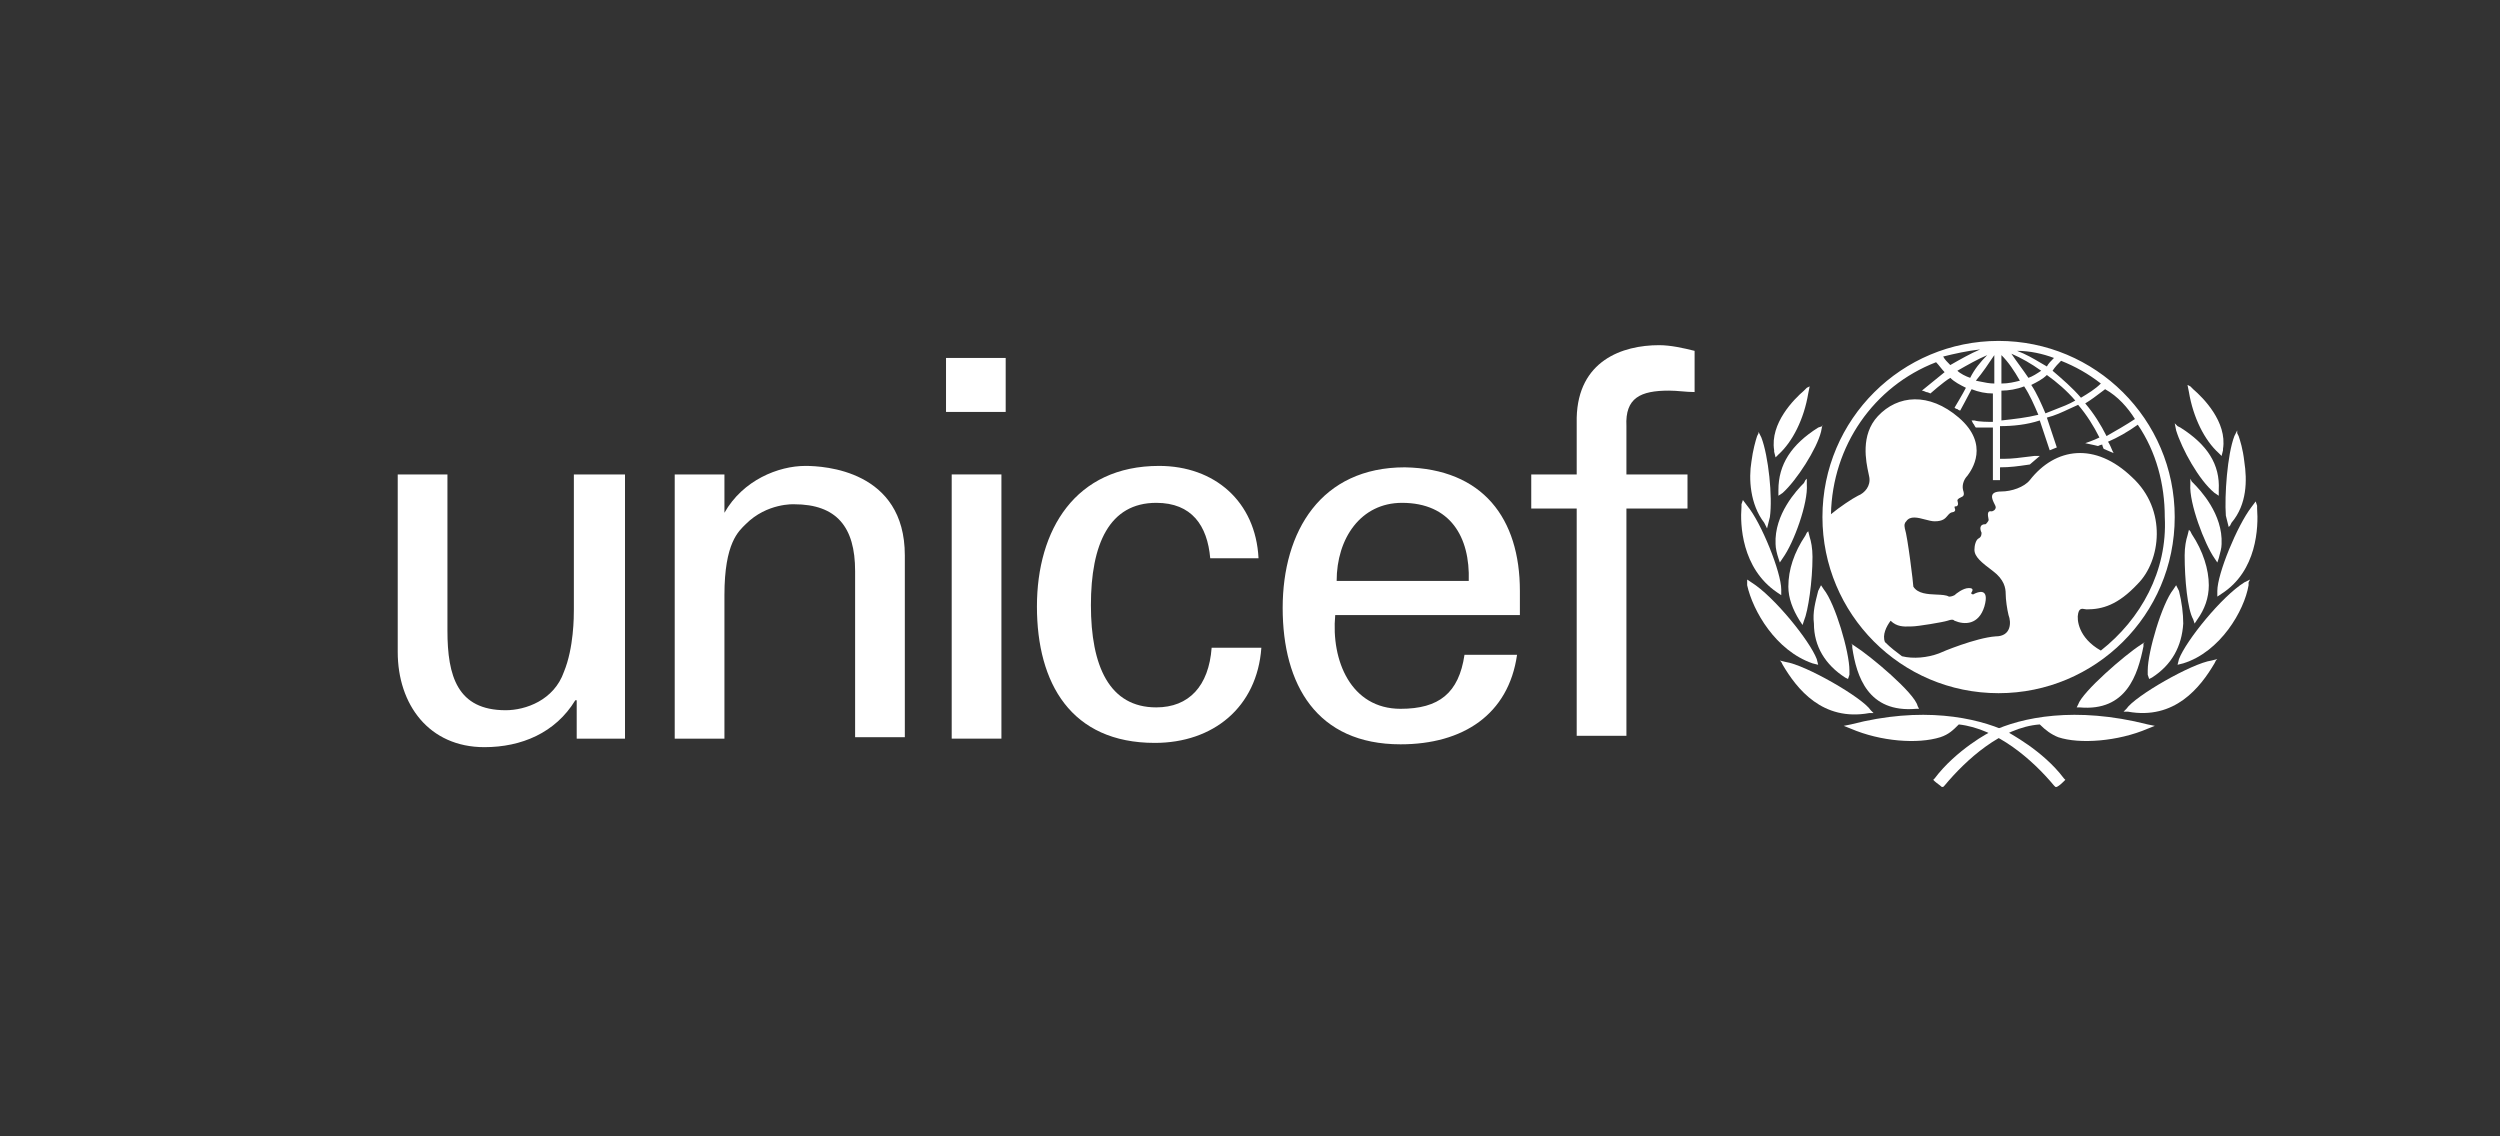 <svg width="176" height="80" viewBox="0 0 176 80" fill="none" xmlns="http://www.w3.org/2000/svg">
<rect x="0" y="0" width="176" height="80" fill="#333333" stroke="none"/>
<path fill-rule="evenodd" clip-rule="evenodd" d="M128.3 36.4C128.3 29.5 133.9 24 140.7 24C147.5 24 153.1 29.5 153.1 36.4C153.1 43.3 147.5 48.8 140.7 48.8C133.8 48.8 128.3 43.2 128.3 36.4ZM148.3 30.7C149 30.3 149.7 29.9 150.3 29.5C149.8 28.7 149.1 27.9 148.2 27.4C148.123 27.458 148.042 27.519 147.959 27.583L147.958 27.583C147.607 27.85 147.204 28.158 146.8 28.4C147.4 29.1 147.9 29.9 148.3 30.7ZM145.1 25.4C146.1 25.8 147 26.3 147.9 27C147.5 27.4 147 27.7 146.5 28C145.9 27.3 145.2 26.7 144.5 26.1C144.7 25.8 144.9 25.6 145.1 25.4ZM144.7 28.822C145.167 28.644 145.633 28.467 146.1 28.2C145.5 27.5 144.8 26.9 144.1 26.4C143.8 26.7 143.4 26.9 143 27.1C143.4 27.7 143.7 28.4 144 29.1C144.233 29 144.467 28.911 144.7 28.822ZM144.6 25.2L144.6 25.2C144.4 25.4 144.2 25.6 144.1 25.8C143.951 25.715 143.806 25.63 143.664 25.546L143.664 25.546C143.135 25.234 142.63 24.936 142 24.7C142.9 24.7 143.8 24.9 144.6 25.2ZM142.8 26.6C143.1 26.5 143.4 26.3 143.7 26.1C143 25.6 142.3 25.2 141.6 24.9C141.8 25.2 142 25.475 142.2 25.75L142.2 25.75C142.4 26.025 142.6 26.3 142.8 26.6ZM140.9 25C141.4 25.5 141.8 26.1 142.2 26.8C141.8 26.9 141.4 27 140.9 27V25ZM142.5 27.2C142 27.4 141.4 27.5 140.9 27.5V29.6L140.9 29.6C141.8 29.5 142.7 29.4 143.5 29.2C143.2 28.5 142.9 27.8 142.5 27.2ZM140.4 25V27C140.069 27 139.737 26.931 139.349 26.851L139.349 26.851L139.349 26.851L139.349 26.851C139.268 26.834 139.186 26.817 139.1 26.8C139.6 26.2 140 25.6 140.4 25L140.4 25ZM137.8 26.1C138 26.3 138.4 26.5 138.7 26.6C139 26 139.4 25.5 139.9 25C139.2 25.3 138.5 25.7 137.8 26.1ZM139.4 24.6C138.7 24.9 138 25.3 137.3 25.7C137.1 25.5 136.9 25.3 136.8 25.1C137.6 24.9 138.5 24.7 139.4 24.6ZM146.3 43.2C146.2 43.6 146.3 44.9 147.9 45.8C150.7 43.6 152.6 40.2 152.4 36.4C152.4 34.1 151.8 31.8 150.5 29.9C149.8 30.4 149.1 30.8 148.4 31.1C148.5 31.2 148.7 31.7 148.7 31.7L148.8 31.9L148.1 31.6C148.1 31.6 148 31.4 148 31.3C147.9 31.3 147.7 31.4 147.7 31.4C147.7 31.4 147.3 31.3 146.8 31.2C146.8 31.2 147.4 31 147.8 30.8C147.4 30 146.9 29.2 146.3 28.5C146.098 28.587 145.896 28.681 145.692 28.777C145.188 29.014 144.669 29.258 144.1 29.4L144.8 31.5L144.3 31.7L143.6 29.6C142.7 29.9 141.7 30 140.8 30V32.3H141.1C141.624 32.3 142.224 32.224 142.9 32.138C142.998 32.125 143.098 32.113 143.2 32.1H143.6L142.9 32.7C142.829 32.71 142.76 32.72 142.691 32.73C142.077 32.819 141.519 32.9 140.8 32.9V33.8H140.3V30.1H139.1C139.05 30.05 139.025 30 139 29.95C138.975 29.9 138.95 29.85 138.9 29.8L138.8 29.6H139C139.3 29.7 140 29.7 140.3 29.7V27.7C139.8 27.7 139.3 27.6 138.8 27.4C138.6 27.8 138 28.9 138 28.9C138 28.9 137.9 28.9 137.8 28.8C137.7 28.8 137.6 28.7 137.6 28.7C137.6 28.7 138.2 27.7 138.4 27.3C138 27.1 137.6 26.9 137.3 26.6C136.8 26.9 135.9 27.7 135.9 27.7C135.9 27.7 135.7 27.6 135.6 27.6C135.4 27.5 135.3 27.5 135.3 27.5C135.3 27.5 136.4 26.6 136.9 26.2C136.8 26.1 136.7 25.975 136.6 25.85C136.5 25.725 136.4 25.6 136.3 25.5C131.9 27.2 129 31.4 128.9 36.2C129.5 35.7 130.4 35.1 130.8 34.9C131.3 34.7 131.7 34.2 131.6 33.6C131.588 33.531 131.569 33.44 131.545 33.331C131.366 32.501 130.962 30.627 132.2 29.3C133.6 27.8 135.8 27.6 137.9 29.4C140.1 31.3 138.8 33.1 138.5 33.5C138.3 33.7 138.1 34.1 138.2 34.5C138.329 34.887 138.209 34.941 138.053 35.011C137.967 35.05 137.871 35.093 137.8 35.2C137.8 35.23 137.809 35.27 137.819 35.313C137.842 35.412 137.87 35.53 137.8 35.6C137.75 35.65 137.7 35.65 137.662 35.65C137.625 35.65 137.6 35.65 137.6 35.7C137.6 35.733 137.611 35.767 137.622 35.8C137.644 35.867 137.667 35.933 137.6 36C137.559 36.041 137.517 36.048 137.469 36.057C137.4 36.069 137.317 36.083 137.2 36.2C137.164 36.236 137.132 36.274 137.099 36.314C136.946 36.497 136.776 36.7 136.2 36.7C136.007 36.7 135.772 36.638 135.53 36.574C135.018 36.438 134.471 36.293 134.2 36.7C134.043 36.857 134.071 37.014 134.09 37.123C134.095 37.152 134.1 37.178 134.1 37.2C134.3 37.8 134.7 41.1 134.7 41.3C135.013 41.801 135.717 41.831 136.323 41.858C136.686 41.873 137.013 41.888 137.2 42C137.3 42 137.4 42 137.6 41.9C137.7 41.8 138.2 41.4 138.6 41.4C138.7 41.4 139 41.4 138.8 41.7C138.7 41.8 138.9 41.9 139 41.8C139.2 41.7 140.1 41.3 139.7 42.7C139.3 44 138.3 44 137.6 43.7C137.5 43.6 137.4 43.6 137.1 43.7C136.8 43.8 135 44.1 134.6 44.1C134.546 44.1 134.488 44.102 134.427 44.104C134.039 44.116 133.532 44.132 133.1 43.7C132.8 44.1 132.5 44.7 132.7 45.2C133.1 45.6 133.5 45.9 133.9 46.2C134.7 46.4 135.7 46.3 136.5 46C136.7 45.9 139.1 44.9 140.5 44.8C141.6 44.8 141.6 43.8 141.4 43.3C141.3 42.9 141.2 42.2 141.2 41.8C141.2 41.4 141.1 40.8 140.3 40.2C139.5 39.6 139 39.2 139 38.7C139 38.4 139.1 38 139.3 37.9C139.5 37.8 139.5 37.6 139.5 37.5C139.4 37.3 139.3 36.9 139.8 36.9C139.8 36.9 140 36.7 140 36.6C140 36.582 139.993 36.547 139.985 36.502C139.947 36.304 139.873 35.918 140.2 36C140.3 36 140.5 35.9 140.5 35.7C140.5 35.655 140.46 35.575 140.411 35.478C140.242 35.141 139.969 34.6 140.9 34.6C141.6 34.6 142.5 34.3 142.9 33.8C144.7 31.5 147.5 31.1 150.1 33.6C152.6 35.9 152.1 39.5 150.5 41.1C149.1 42.6 148 42.9 146.9 42.9C146.857 42.9 146.81 42.891 146.76 42.881C146.58 42.846 146.379 42.807 146.3 43.2Z" fill="white"/>
<path d="M127.2 27.3L127 27.5C126.3 28.1 124.6 29.8 124.9 31.7V31.8L125 32.2L125.2 32C126.2 31.1 127 29.5 127.3 27.7L127.4 27.2L127.2 27.3Z" fill="white"/>
<path d="M123.8 30.5L123.7 30.7C123.6 31 123.4 31.7 123.3 32.5C123.1 33.7 123.2 35.5 124.2 36.8L124.3 37L124.4 37.2L124.6 36.4C124.8 35 124.5 32.1 124 30.8L123.8 30.4V30.5Z" fill="white"/>
<path d="M122.6 35.5V35.7C122.5 36.9 122.6 40 125.1 41.7L125.4 41.9V41.5C125.4 40.3 124 36.8 123 35.6L122.7 35.2L122.6 35.5Z" fill="white"/>
<path d="M123 41V41.2C123.4 43 125 45.8 127.6 46.7L128 46.8L127.9 46.4C127.4 45.1 124.9 42 123.3 41L123 40.8V41Z" fill="white"/>
<path d="M128.3 30L128 30.1C126.1 31.3 125.2 32.7 125.2 34.5V34.9L125.5 34.7C126.5 33.8 127.9 31.6 128.2 30.4L128.3 29.9V30Z" fill="white"/>
<path d="M127.1 33.8L127 34C126.5 34.5 124.9 36.2 125 38.3C125 38.6 125.1 39 125.2 39.3L125.3 39.6L125.5 39.3C126.3 38.2 127.3 35.4 127.2 34.1V33.7L127.1 33.8Z" fill="white"/>
<path d="M127.2 37.5L127.1 37.7C126.3 38.9 125.9 40.1 125.9 41.3C125.9 42.1 126.2 42.9 126.7 43.7L126.9 44L127 43.7C127.3 43 127.6 40.9 127.6 39.2C127.6 38.6 127.5 38.1 127.4 37.8L127.3 37.4L127.2 37.5Z" fill="white"/>
<path d="M128.1 41.4L128 41.6C127.8 42.4 127.6 43.1 127.7 43.9C127.7 45.5 128.5 46.8 129.9 47.7L130.1 47.8L130.2 47.5V47.2C130.2 45.9 129.2 42.5 128.4 41.5L128.2 41.2L128.1 41.4Z" fill="white"/>
<path d="M125.4 46.6L125.5 46.8C126.5 48.5 128.3 50.8 131.6 50.2H131.9L131.7 50C131.1 49.1 127.1 46.8 125.7 46.6L125.3 46.5L125.4 46.6Z" fill="white"/>
<path d="M130.3 51V51L129.8 51.1L130.3 51.3C132.4 52.2 135 52.4 136.6 51.9C137.2 51.7 137.5 51.4 137.9 51C140.6 51.3 143.1 53.5 144.6 55.3L144.7 55.4H144.8C145 55.3 145.2 55.1 145.3 55L145.4 54.9L145.3 54.8C143.8 52.8 141.4 51.6 141.3 51.5C139.1 50.5 135.3 49.7 130.3 51" fill="white"/>
<path d="M130.4 45.4V45.6C130.7 47.6 131.5 50.2 134.9 49.9H135.1L135 49.7C134.8 48.8 131.7 46.2 130.6 45.5L130.3 45.3L130.4 45.4Z" fill="white"/>
<path d="M154 27.1L154.1 27.6C154.4 29.4 155.2 31 156.2 31.9L156.4 32.1L156.5 31.7V31.6C156.8 29.7 155.1 28 154.4 27.4L154.2 27.2L154 27.1Z" fill="white"/>
<path d="M157.5 30.3L157.3 30.7C156.8 32 156.6 34.9 156.7 36.3L156.9 37.1L157 37L157.1 36.8C158.2 35.5 158.2 33.8 158 32.5C157.9 31.6 157.7 31 157.6 30.7L157.5 30.5V30.3Z" fill="white"/>
<path d="M158.8 35.3L158.5 35.7C157.5 37 156.1 40.4 156.1 41.6V42L156.4 41.8C158.9 40.2 159 37.1 158.9 35.8V35.6L158.8 35.3Z" fill="white"/>
<path d="M158.4 40.8L158 41C156.4 42 153.9 45.1 153.4 46.4L153.3 46.8L153.7 46.7C156.3 45.9 158 43 158.3 41.2V41L158.4 40.8Z" fill="white"/>
<path d="M153.1 29.8L153.2 30.3C153.6 31.6 154.8 33.8 155.9 34.7L156.2 34.9V34.5C156.3 32.7 155.4 31.3 153.5 30.1L153.3 30L153.1 29.8Z" fill="white"/>
<path d="M154.2 33.7V34.1C154.1 35.4 155.2 38.3 155.9 39.3L156.1 39.6L156.2 39.3C156.3 38.9 156.4 38.6 156.4 38.3C156.5 36.2 154.9 34.5 154.4 34L154.3 33.9L154.2 33.7Z" fill="white"/>
<path d="M154.1 37.3L154 37.7C153.9 38 153.8 38.5 153.8 39.1C153.8 40.8 154 42.9 154.4 43.6L154.5 43.9L154.7 43.6C155.2 42.9 155.5 42.1 155.5 41.2C155.5 40.1 155.1 38.8 154.3 37.6L154.2 37.4L154.1 37.3Z" fill="white"/>
<path d="M153.2 41.2L153 41.5C152.2 42.5 151.2 45.9 151.2 47.2C151.2 47.2 151.2 47.4 151.2 47.5L151.3 47.8L151.5 47.7C152.9 46.8 153.6 45.5 153.7 43.9C153.7 43.2 153.6 42.4 153.4 41.6L153.3 41.4L153.2 41.2Z" fill="white"/>
<path d="M156.1 46.4L155.7 46.5C154.3 46.7 150.3 49 149.7 49.9L149.5 50.1H149.8C153.1 50.7 154.9 48.4 155.9 46.7L156 46.5L156.1 46.4Z" fill="white"/>
<path d="M140.2 51.5C140.1 51.5 137.7 52.8 136.2 54.8L136.1 54.9L136.2 55C136.3 55.1 136.6 55.3 136.7 55.4H136.8L136.9 55.3C138.4 53.5 140.9 51.2 143.6 51C144 51.4 144.4 51.7 144.9 51.9C146.4 52.4 149.1 52.2 151.2 51.3L151.7 51.1L151.2 51C146.1 49.7 142.3 50.5 140.2 51.5" fill="white"/>
<path d="M151 45.2L150.7 45.4C149.6 46.1 146.6 48.7 146.3 49.6L146.2 49.8H146.4C149.7 50.1 150.5 47.5 150.9 45.5V45.3L151 45.2Z" fill="white"/>
<path fill-rule="evenodd" clip-rule="evenodd" d="M70.8 25.2H66.6V29H70.8V25.2ZM70.5 33.4H67V52H70.5V33.4Z" fill="white"/>
<path d="M40.5 33.4H44V52H40.6V49.3H40.5C39.1 51.6 36.7 52.6 34.1 52.6C30.2 52.6 28 49.6 28 45.9V33.4H31.5V44.4C31.5 47.6 32.2 50 35.6 50C37 50 39 49.3 39.7 47.3C40.4 45.6 40.4 43.4 40.4 42.9V33.4H40.5Z" fill="white"/>
<path d="M51 36.1V36.1C52.3 33.8 54.8 32.8 56.7 32.8C58 32.8 63.7 33.1 63.7 39.1V51.9H60.2V40.2C60.2 37.1 58.9 35.5 55.9 35.5C55.9 35.5 54 35.4 52.5 36.9C52 37.4 51 38.2 51 41.9V52H47.5V33.4H51V36.1Z" fill="white"/>
<path d="M85.2 39.3C85 37 83.9 35.4 81.4 35.4C78.1 35.4 76.8 38.3 76.8 42.6C76.8 46.9 78.1 49.8 81.4 49.8C83.7 49.8 85.1 48.3 85.3 45.6H88.8C88.5 49.8 85.4 52.3 81.3 52.3C75.4 52.3 73 48.1 73 42.7C73 37.3 75.7 32.8 81.6 32.8C85.5 32.8 88.4 35.3 88.6 39.3H85.2Z" fill="white"/>
<path fill-rule="evenodd" clip-rule="evenodd" d="M98.6 49.9C95.1 49.9 93.7 46.5 94 43.3H107V41.6C107 36.5 104.4 33 98.9 32.9C93 32.9 90.3 37.4 90.3 42.8C90.3 48.2 92.7 52.4 98.6 52.4C103 52.4 106.2 50.3 106.8 46.1H103.1C102.7 48.8 101.3 49.9 98.6 49.9ZM98.7 35.4C102.1 35.4 103.5 37.8 103.4 40.9H94.1C94.1 37.9 95.8 35.4 98.7 35.4Z" fill="white"/>
<path d="M111 51.8V35.8H107.8V33.4H111V29.4C111.1 25.4 114.2 24.3 116.8 24.3C117.6 24.3 118.5 24.5 119.3 24.7V27.6C118.7 27.6 118.1 27.5 117.5 27.5C115.5 27.5 114.4 28 114.5 30V33.4H118.8V35.8H114.5V51.8H111Z" fill="white"/>
</svg>
